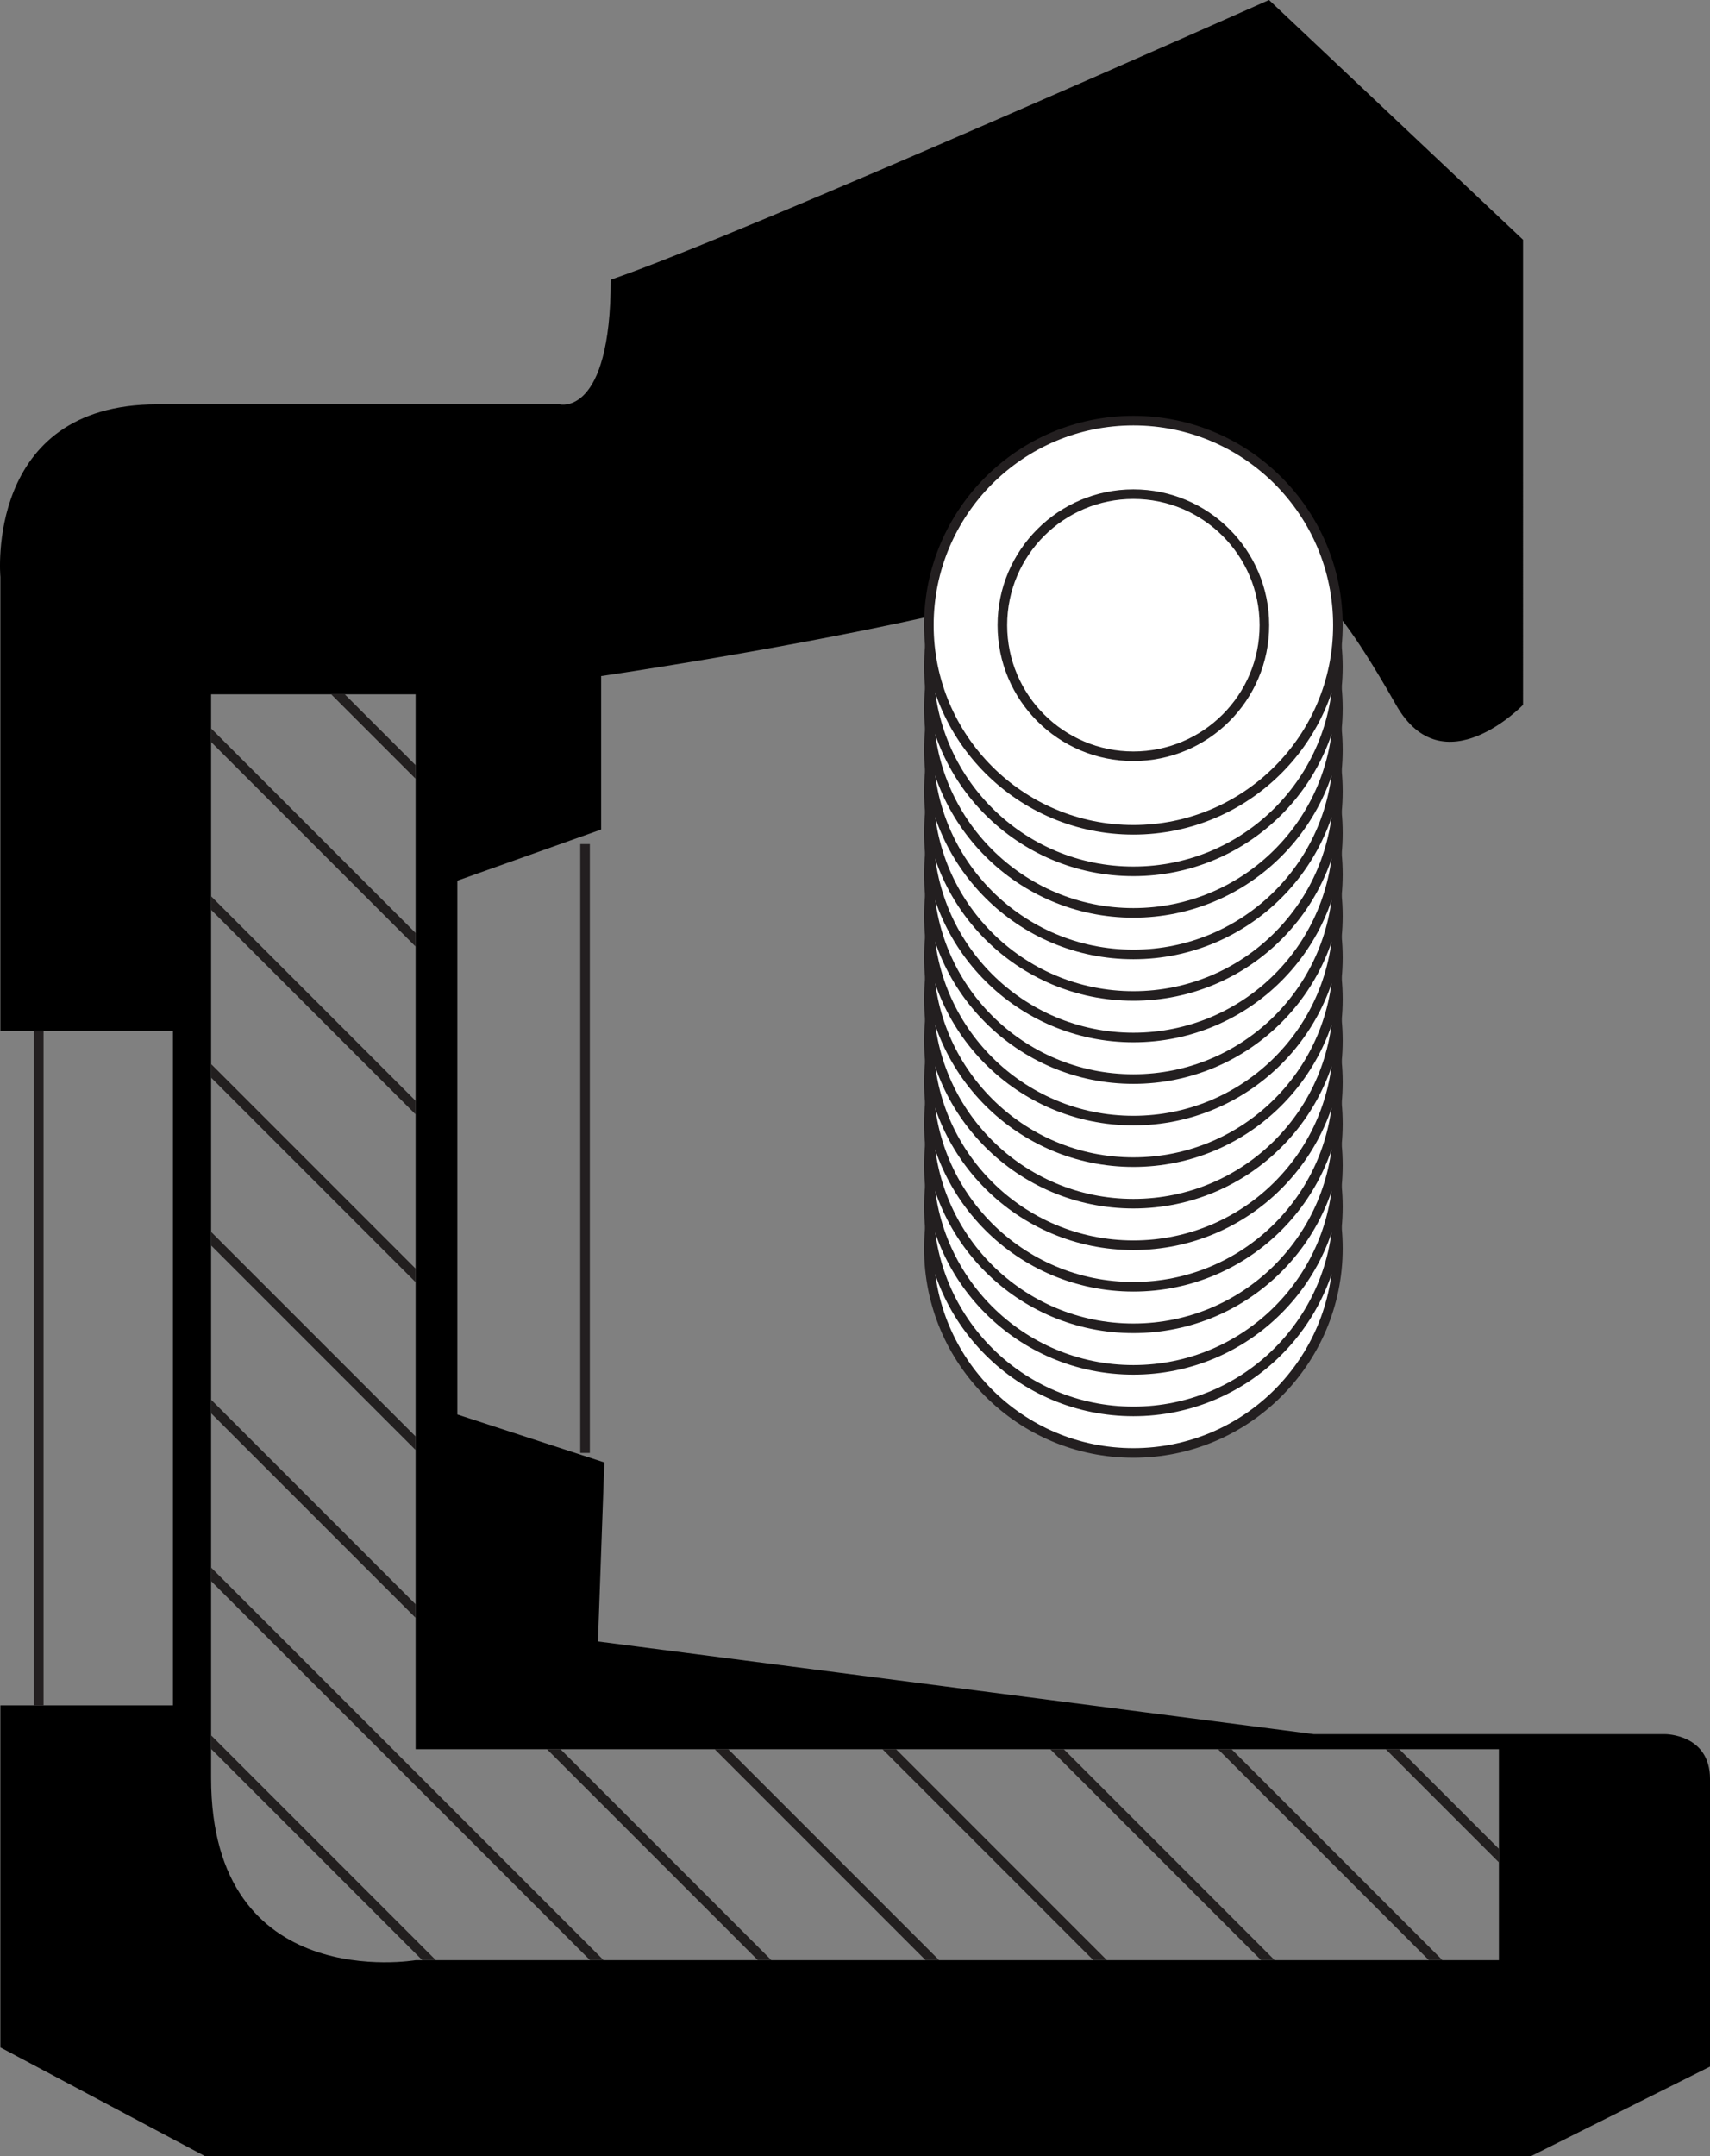 <?xml version="1.0" encoding="iso-8859-1"?>
<!-- Generator: Adobe Illustrator 16.0.0, SVG Export Plug-In . SVG Version: 6.00 Build 0)  -->
<!DOCTYPE svg PUBLIC "-//W3C//DTD SVG 1.1//EN" "http://www.w3.org/Graphics/SVG/1.1/DTD/svg11.dtd">
<svg version="1.1" id="Layer_2" xmlns="http://www.w3.org/2000/svg" xmlns:xlink="http://www.w3.org/1999/xlink" x="0px" y="0px"
	 width="89.187px" height="112.417px" viewBox="0 0 89.187 112.417" style="enable-background:new 0 0 89.187 112.417;"
	 xml:space="preserve">
<rect x="0" y="0" width="89.187" height="112.417" fill="#808080" stroke="none"/>
<path d="M86.854,90.417H68.52l-37.333-4.833l0.333-9.334l-7.667-2.5V45.917l7.5-2.667v-8c0,0,10.333-1.5,18.833-3.5
	c0-2.5,0.834-9.5,9.5-9.5s9.667,9.333,9.667,9.333s1,0.833,3.458,5.167s6.625,0,6.625,0V12.5L66.187,0c0,0-27.5,12.25-34.333,14.583
	c0,7.167-2.667,6.5-2.667,6.5s-12,0-21,0s-8.167,9-8.167,9V53.75h9v35.167h-9v17.833l10.667,5.667h69.167l9.333-4.667
	c0,0,0-12.666,0-15S86.854,90.417,86.854,90.417z M78.177,102.201h-56.5c0,0-10.667,1.834-10.667-9.5s0-56.5,0-56.5h10.667v55h56.5
	V102.201z"/>
<circle style="fill:#FFFFFF;stroke:#231F20;stroke-width:0.5;stroke-miterlimit:10;" cx="59.113" cy="65.088" r="10.667"/>
<circle style="fill:#FFFFFF;stroke:#231F20;stroke-width:0.5;stroke-miterlimit:10;" cx="59.113" cy="62.922" r="10.667"/>
<circle style="fill:#FFFFFF;stroke:#231F20;stroke-width:0.5;stroke-miterlimit:10;" cx="59.113" cy="60.756" r="10.667"/>
<circle style="fill:#FFFFFF;stroke:#231F20;stroke-width:0.5;stroke-miterlimit:10;" cx="59.113" cy="58.59" r="10.667"/>
<circle style="fill:#FFFFFF;stroke:#231F20;stroke-width:0.5;stroke-miterlimit:10;" cx="59.113" cy="56.424" r="10.667"/>
<circle style="fill:#FFFFFF;stroke:#231F20;stroke-width:0.5;stroke-miterlimit:10;" cx="59.113" cy="54.258" r="10.667"/>
<circle style="fill:#FFFFFF;stroke:#231F20;stroke-width:0.5;stroke-miterlimit:10;" cx="59.113" cy="52.092" r="10.667"/>
<circle style="fill:#FFFFFF;stroke:#231F20;stroke-width:0.5;stroke-miterlimit:10;" cx="59.113" cy="49.926" r="10.667"/>
<circle style="fill:#FFFFFF;stroke:#231F20;stroke-width:0.5;stroke-miterlimit:10;" cx="59.113" cy="47.76" r="10.667"/>
<circle style="fill:#FFFFFF;stroke:#231F20;stroke-width:0.5;stroke-miterlimit:10;" cx="59.113" cy="45.594" r="10.667"/>
<circle style="fill:#FFFFFF;stroke:#231F20;stroke-width:0.5;stroke-miterlimit:10;" cx="59.113" cy="43.428" r="10.667"/>
<circle style="fill:#FFFFFF;stroke:#231F20;stroke-width:0.5;stroke-miterlimit:10;" cx="59.113" cy="41.262" r="10.667"/>
<circle style="fill:#FFFFFF;stroke:#231F20;stroke-width:0.5;stroke-miterlimit:10;" cx="59.113" cy="39.096" r="10.667"/>
<circle style="fill:#FFFFFF;stroke:#231F20;stroke-width:0.5;stroke-miterlimit:10;" cx="59.113" cy="36.93" r="10.667"/>
<circle style="fill:#FFFFFF;stroke:#231F20;stroke-width:0.5;stroke-miterlimit:10;" cx="59.113" cy="34.764" r="10.667"/>
<circle style="fill:#FFFFFF;stroke:#231F20;stroke-width:0.5;stroke-miterlimit:10;" cx="59.113" cy="32.598" r="10.667"/>
<circle style="fill:#FFFFFF;stroke:#231F20;stroke-width:0.5;stroke-miterlimit:10;" cx="59.113" cy="32.598" r="6.833"/>
<g>
	<defs>
		<path id="SVGID_1_" d="M11.011,36.2h10.666v55h56.5v11h-56.5c0,0-10.666,1.834-10.666-9.5S11.011,36.2,11.011,36.2z"/>
	</defs>
	<clipPath id="SVGID_2_">
		<use xlink:href="#SVGID_1_"  style="overflow:visible;"/>
	</clipPath>
	<g style="clip-path:url(#SVGID_2_);">
		
			<line style="fill:none;stroke:#221F1F;stroke-width:0.5;stroke-miterlimit:10;" x1="-17.304" y1="-16.23" x2="131.025" y2="132.097"/>
		
			<line style="fill:none;stroke:#221F1F;stroke-width:0.5;stroke-miterlimit:10;" x1="-26.054" y1="-16.23" x2="122.275" y2="132.097"/>
		
			<line style="fill:none;stroke:#221F1F;stroke-width:0.5;stroke-miterlimit:10;" x1="-34.804" y1="-16.23" x2="113.525" y2="132.097"/>
		
			<line style="fill:none;stroke:#221F1F;stroke-width:0.5;stroke-miterlimit:10;" x1="-43.554" y1="-16.23" x2="104.775" y2="132.097"/>
		
			<line style="fill:none;stroke:#221F1F;stroke-width:0.5;stroke-miterlimit:10;" x1="-52.304" y1="-16.23" x2="96.025" y2="132.097"/>
		
			<line style="fill:none;stroke:#221F1F;stroke-width:0.5;stroke-miterlimit:10;" x1="-61.053" y1="-16.23" x2="87.275" y2="132.097"/>
		
			<line style="fill:none;stroke:#221F1F;stroke-width:0.5;stroke-miterlimit:10;" x1="-69.803" y1="-16.23" x2="78.525" y2="132.097"/>
		
			<line style="fill:none;stroke:#221F1F;stroke-width:0.5;stroke-miterlimit:10;" x1="-78.553" y1="-16.23" x2="69.775" y2="132.097"/>
		
			<line style="fill:none;stroke:#221F1F;stroke-width:0.5;stroke-miterlimit:10;" x1="-87.303" y1="-16.23" x2="61.025" y2="132.097"/>
		
			<line style="fill:none;stroke:#221F1F;stroke-width:0.5;stroke-miterlimit:10;" x1="-96.053" y1="-16.23" x2="52.275" y2="132.097"/>
		
			<line style="fill:none;stroke:#221F1F;stroke-width:0.5;stroke-miterlimit:10;" x1="-104.803" y1="-16.23" x2="43.524" y2="132.097"/>
		
			<line style="fill:none;stroke:#221F1F;stroke-width:0.5;stroke-miterlimit:10;" x1="-113.553" y1="-16.23" x2="34.774" y2="132.097"/>
		
			<line style="fill:none;stroke:#221F1F;stroke-width:0.5;stroke-miterlimit:10;" x1="-122.303" y1="-16.23" x2="26.024" y2="132.097"/>
		
			<line style="fill:none;stroke:#221F1F;stroke-width:0.5;stroke-miterlimit:10;" x1="-131.053" y1="-16.23" x2="17.274" y2="132.097"/>
		
			<line style="fill:none;stroke:#221F1F;stroke-width:0.5;stroke-miterlimit:10;" x1="-139.803" y1="-16.23" x2="8.524" y2="132.097"/>
		
			<line style="fill:none;stroke:#221F1F;stroke-width:0.5;stroke-miterlimit:10;" x1="-148.553" y1="-16.23" x2="-0.226" y2="132.097"/>
		
			<line style="fill:none;stroke:#221F1F;stroke-width:0.5;stroke-miterlimit:10;" x1="-157.303" y1="-16.23" x2="-8.976" y2="132.097"/>
		
			<line style="fill:none;stroke:#221F1F;stroke-width:0.5;stroke-miterlimit:10;" x1="-166.053" y1="-16.23" x2="-17.726" y2="132.097"/>
		
			<line style="fill:none;stroke:#221F1F;stroke-width:0.5;stroke-miterlimit:10;" x1="-174.803" y1="-16.23" x2="-26.476" y2="132.097"/>
		
			<line style="fill:none;stroke:#221F1F;stroke-width:0.5;stroke-miterlimit:10;" x1="-183.553" y1="-16.23" x2="-35.226" y2="132.097"/>
		
			<line style="fill:none;stroke:#221F1F;stroke-width:0.5;stroke-miterlimit:10;" x1="-192.303" y1="-16.23" x2="-43.976" y2="132.097"/>
		
			<line style="fill:none;stroke:#221F1F;stroke-width:0.5;stroke-miterlimit:10;" x1="-201.053" y1="-16.23" x2="-52.725" y2="132.097"/>
		
			<line style="fill:none;stroke:#221F1F;stroke-width:0.5;stroke-miterlimit:10;" x1="-209.803" y1="-16.23" x2="-61.475" y2="132.097"/>
		
			<line style="fill:none;stroke:#221F1F;stroke-width:0.5;stroke-miterlimit:10;" x1="-218.553" y1="-16.23" x2="-70.225" y2="132.097"/>
		
			<line style="fill:none;stroke:#221F1F;stroke-width:0.5;stroke-miterlimit:10;" x1="-227.303" y1="-16.23" x2="-78.975" y2="132.097"/>
		
			<line style="fill:none;stroke:#221F1F;stroke-width:0.5;stroke-miterlimit:10;" x1="-236.053" y1="-16.23" x2="-87.725" y2="132.097"/>
	</g>
</g>
<line style="fill:none;stroke:#231F20;stroke-width:0.5;stroke-miterlimit:10;" x1="2.021" y1="88.917" x2="2.021" y2="53.75"/>
<line style="fill:none;stroke:#231F20;stroke-width:0.5;stroke-miterlimit:10;" x1="30.514" y1="75.754" x2="30.514" y2="44.009"/>
</svg>
